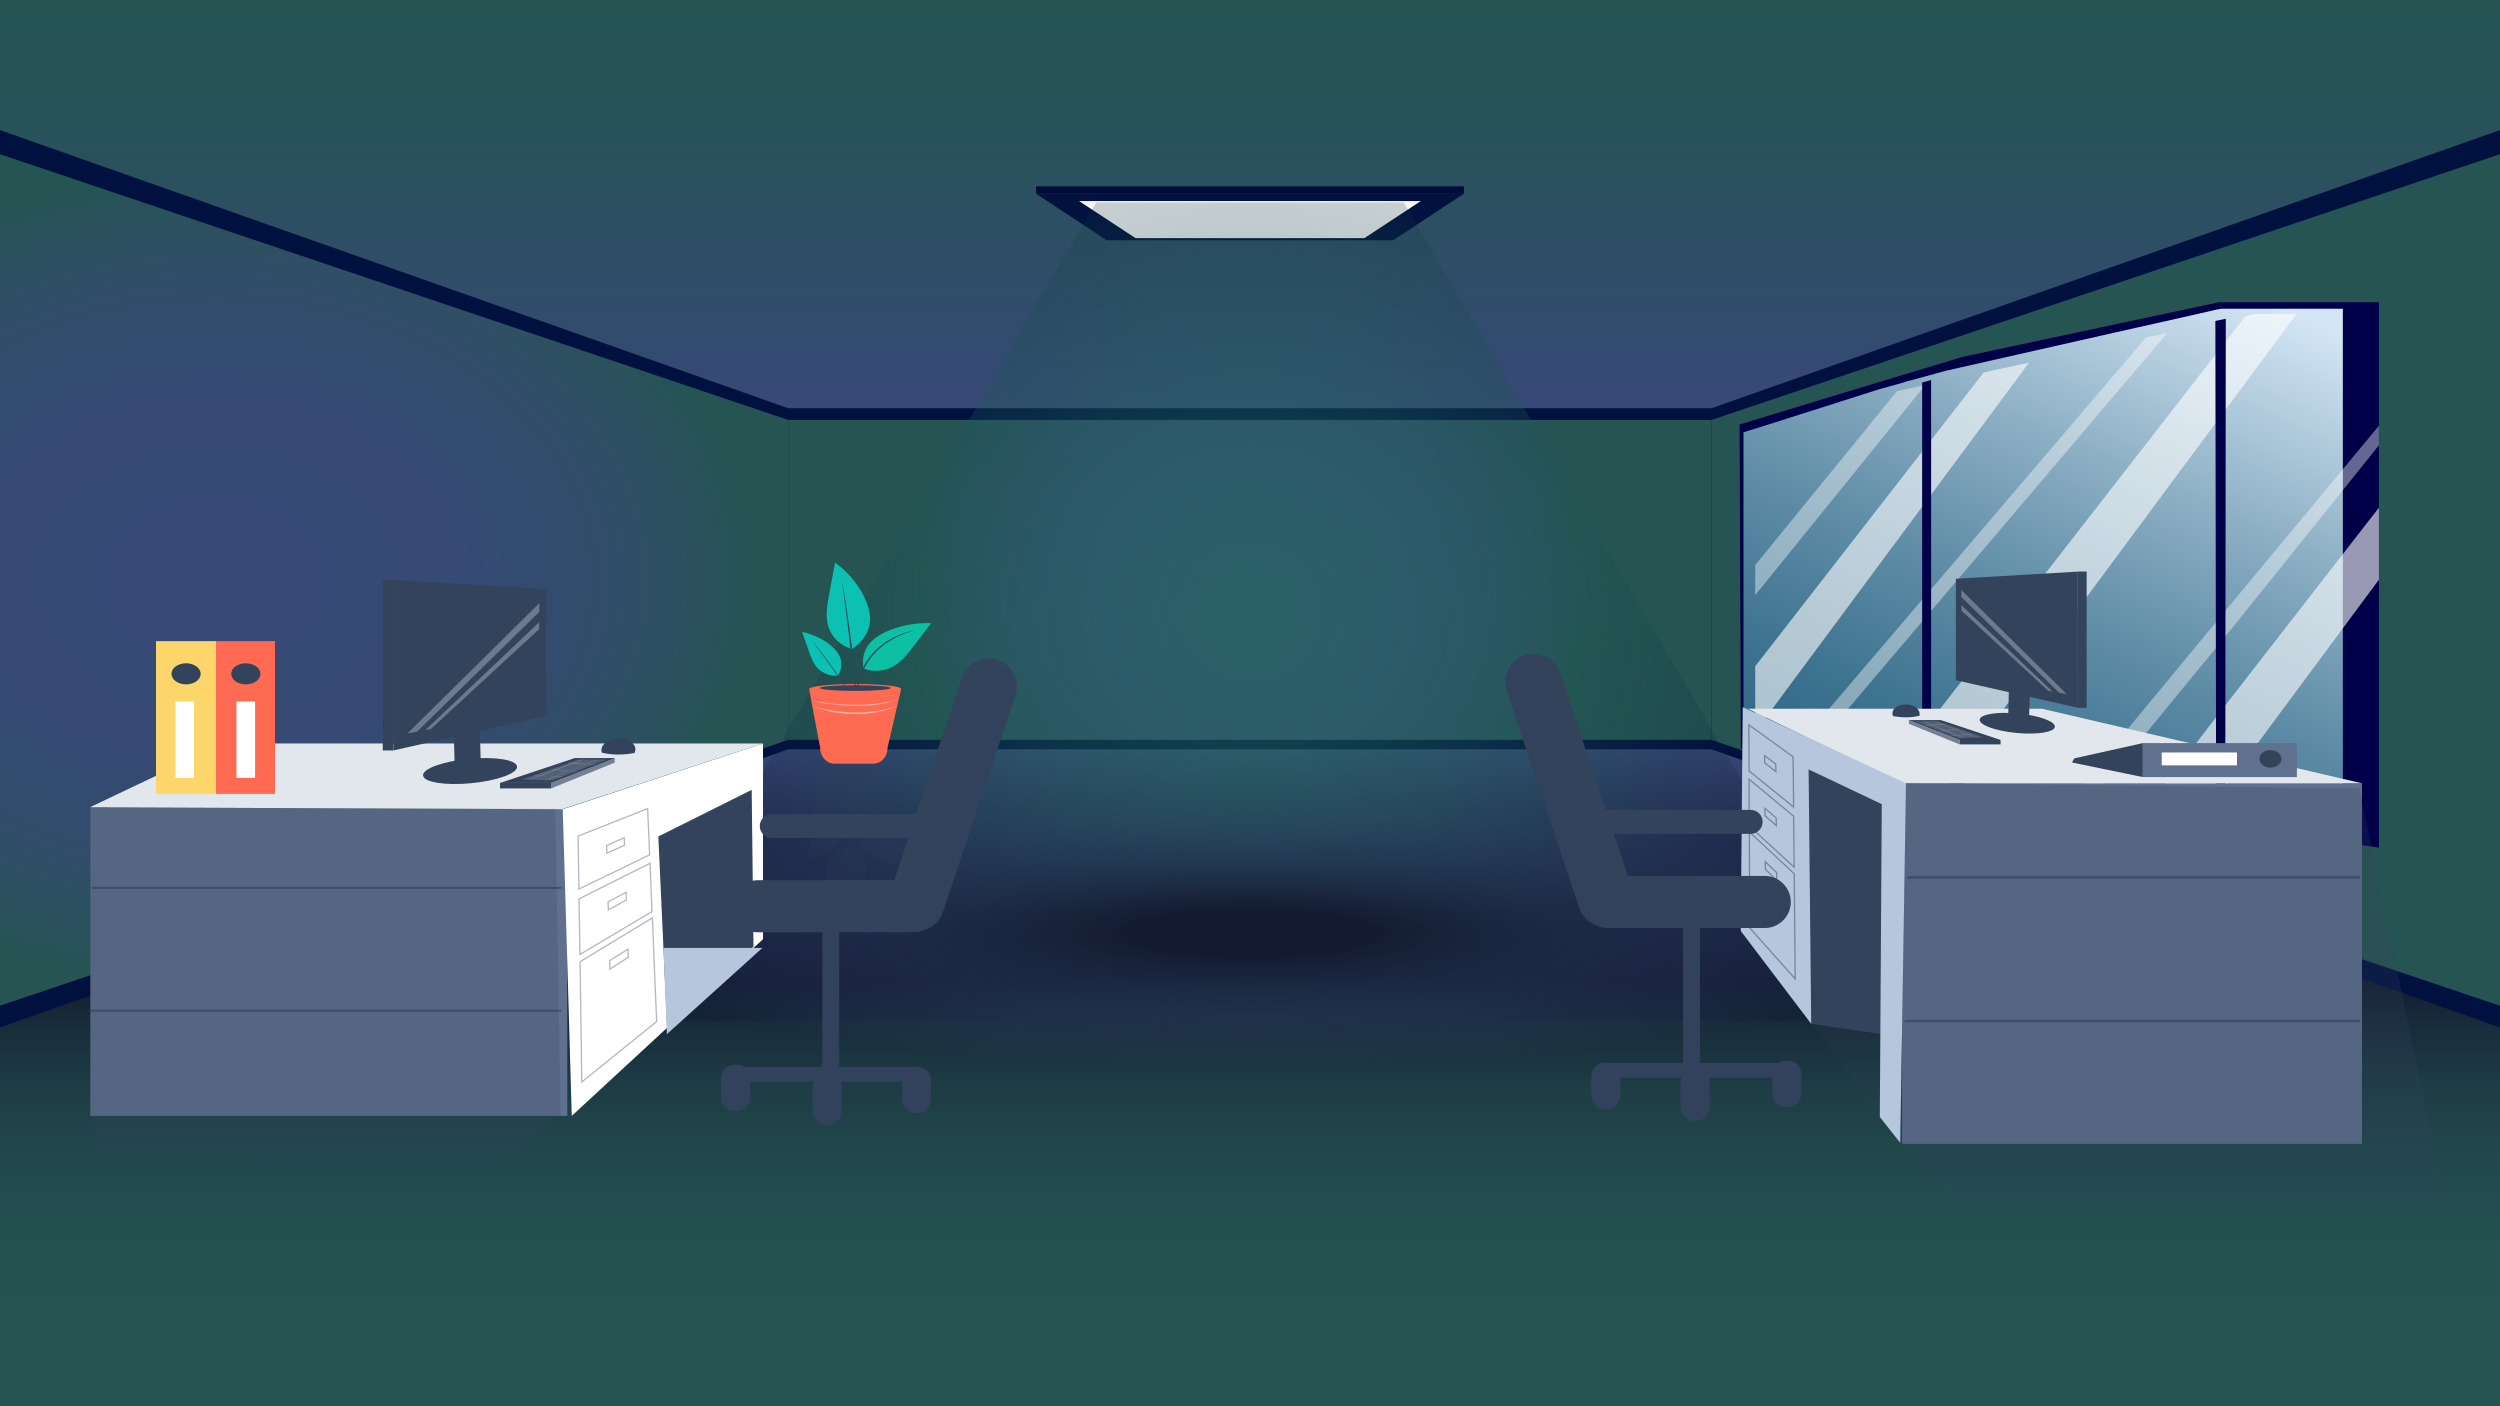 <?xml version="1.0" encoding="utf-8"?>
<!-- Generator: Adobe Illustrator 24.3.0, SVG Export Plug-In . SVG Version: 6.00 Build 0)  -->
<svg version="1.1" xmlns="http://www.w3.org/2000/svg" xmlns:xlink="http://www.w3.org/1999/xlink" x="0px" y="0px"
	 viewBox="0 0 1920 1080" style="enable-background:new 0 0 1920 1080;" xml:space="preserve">
<style type="text/css">
	.st0{clip-path:url(#SVGID_2_);}
	.st1{fill:#00113F;}
	.st2{fill:url(#SVGID_3_);}
	.st3{fill:url(#SVGID_4_);}
	.st4{fill:url(#SVGID_5_);}
	.st5{fill:url(#SVGID_6_);}
	.st6{fill:url(#SVGID_7_);}
	.st7{fill:#01123F;}
	.st8{fill:#F6F6F7;}
	.st9{fill:#010B38;}
	.st10{opacity:0.6;fill:url(#SVGID_8_);}
	.st11{fill:url(#SVGID_9_);}
	.st12{fill:#000049;}
	.st13{fill:url(#SVGID_10_);}
	.st14{opacity:0.6;}
	.st15{fill:#FFFFFF;}
	.st16{opacity:0.4;}
	.st17{fill:#60718F;}
	.st18{fill:#E2E7ED;}
	.st19{fill:#33435C;}
	.st20{fill:#B6C6DD;}
	.st21{opacity:0.38;}
	.st22{fill:none;stroke:#33435C;stroke-miterlimit:10;}
	.st23{fill:#FE6B52;}
	.st24{fill:#FCD66A;}
	.st25{opacity:0.69;}
	.st26{opacity:0.23;fill:#33435C;}
	.st27{opacity:0.3;fill:#33435C;}
	.st28{opacity:0.29;fill:#FFFFFF;}
	.st29{opacity:0.62;fill:#33435C;}
	.st30{opacity:0.16;fill:#FFFFFF;}
	.st31{opacity:0.25;fill:#FFFFFF;}
	.st32{opacity:0.25;fill:#33435C;}
	.st33{opacity:0.15;fill:#33435C;}
	.st34{opacity:0.49;}
	.st35{opacity:0.47;fill:#FE6B52;}
	.st36{fill:#0CC1B1;}
	.st37{fill:#0CC1A3;}
	.st38{opacity:0.5;fill:#FFFFFF;}
</style>
<g id="Layer_1">
</g>
<g id="Layer_2">
	<g>
		<defs>
			<rect id="SVGID_1_" x="-0.1" y="-0.2" width="1920.1" height="1080.2"/>
		</defs>
		<clipPath id="SVGID_2_">
			<use xlink:href="#SVGID_1_"  style="overflow:visible;"/>
		</clipPath>
		<g class="st0">
			<rect x="-0.1" y="-0.2" class="st1" width="1920.1" height="1080.2"/>
			<radialGradient id="SVGID_3_" cx="959.937" cy="445.395" r="265.368" gradientUnits="userSpaceOnUse">
				<stop  offset="8.204796e-07" style="stop-color:#374977"/>
				<stop  offset="0.426" style="stop-color:#364A75"/>
				<stop  offset="0.671" style="stop-color:#324C6C"/>
				<stop  offset="0.87" style="stop-color:#2B515E"/>
				<stop  offset="0.979" style="stop-color:#255453"/>
			</radialGradient>
			<rect x="605.3" y="322.5" class="st2" width="709.2" height="245.7"/>
			<linearGradient id="SVGID_4_" gradientUnits="userSpaceOnUse" x1="959.937" y1="309.809" x2="959.937" y2="1.99">
				<stop  offset="1.278670e-07" style="stop-color:#374977"/>
				<stop  offset="0.218" style="stop-color:#314C6C"/>
				<stop  offset="0.674" style="stop-color:#28525A"/>
				<stop  offset="1" style="stop-color:#255453"/>
			</linearGradient>
			<polygon class="st3" points="1314.5,313.5 605.3,313.5 -0.1,99.9 -0.1,-0.2 1920,-0.2 1920,99.9 			"/>
			<linearGradient id="SVGID_5_" gradientUnits="userSpaceOnUse" x1="959.937" y1="570.832" x2="959.937" y2="1092.899">
				<stop  offset="0" style="stop-color:#374977"/>
				<stop  offset="2.008368e-02" style="stop-color:#344571"/>
				<stop  offset="0.16" style="stop-color:#222E4E"/>
				<stop  offset="0.274" style="stop-color:#172038"/>
				<stop  offset="0.348" style="stop-color:#131B30"/>
				<stop  offset="0.397" style="stop-color:#172838"/>
				<stop  offset="0.497" style="stop-color:#1D3B44"/>
				<stop  offset="0.612" style="stop-color:#22494C"/>
				<stop  offset="0.754" style="stop-color:#245251"/>
				<stop  offset="1" style="stop-color:#255453"/>
			</linearGradient>
			<polygon class="st4" points="1314.5,575.5 605.3,575.5 -0.1,789.1 -0.1,1080 1920,1080 1920,789.1 			"/>
			
				<radialGradient id="SVGID_6_" cx="68.827" cy="247.315" r="176.438" gradientTransform="matrix(2.4 0 0 1.8 0.175 0.15)" gradientUnits="userSpaceOnUse">
				<stop  offset="8.204796e-07" style="stop-color:#374977"/>
				<stop  offset="0.426" style="stop-color:#364A75"/>
				<stop  offset="0.671" style="stop-color:#324C6C"/>
				<stop  offset="0.87" style="stop-color:#2B515E"/>
				<stop  offset="0.979" style="stop-color:#255453"/>
			</radialGradient>
			<polygon class="st5" points="605.3,568.3 -103.9,807.4 -103.9,83.4 605.3,322.5 			"/>
			
				<radialGradient id="SVGID_7_" cx="1669.147" cy="445.395" r="358.325" fx="1685.147" fy="803.363" gradientUnits="userSpaceOnUse">
				<stop  offset="0" style="stop-color:#374977"/>
				<stop  offset="6.314982e-02" style="stop-color:#374B77"/>
				<stop  offset="9.946849e-02" style="stop-color:#375477"/>
				<stop  offset="0.129" style="stop-color:#376277"/>
				<stop  offset="0.131" style="stop-color:#376377"/>
				<stop  offset="0.411" style="stop-color:#356174"/>
				<stop  offset="0.637" style="stop-color:#305B6A"/>
				<stop  offset="0.843" style="stop-color:#285259"/>
				<stop  offset="0.908" style="stop-color:#255453"/>
			</radialGradient>
			<polygon class="st6" points="1314.5,568.3 2023.8,807.4 2023.8,83.4 1314.5,322.5 			"/>
			<g>
				<polygon class="st7" points="1070,184.5 849.9,184.5 795.7,148.8 1124.2,148.8 				"/>
				<polygon class="st8" points="1047.8,182.9 872.1,182.9 828.7,154.4 1091.2,154.4 				"/>
				<rect x="795.7" y="143.1" class="st9" width="328.6" height="5.7"/>
			</g>
			<g>
				
					<radialGradient id="SVGID_8_" cx="959.938" cy="482.595" r="413.991" gradientTransform="matrix(1 0 0 0.961 0 6.099)" gradientUnits="userSpaceOnUse">
					<stop  offset="0" style="stop-color:#21725D"/>
					<stop  offset="0.304" style="stop-color:#20705C;stop-opacity:0.756"/>
					<stop  offset="0.48" style="stop-color:#1E6758;stop-opacity:0.616"/>
					<stop  offset="0.623" style="stop-color:#1B5952;stop-opacity:0.502"/>
					<stop  offset="0.748" style="stop-color:#164549;stop-opacity:0.402"/>
					<stop  offset="0.861" style="stop-color:#0F2C3E;stop-opacity:0.311"/>
					<stop  offset="0.965" style="stop-color:#070D30;stop-opacity:0.228"/>
					<stop  offset="1" style="stop-color:#04002A;stop-opacity:0.2"/>
				</radialGradient>
				<polygon class="st10" points="474.3,784 841.9,155.5 1078.1,155.5 1445.5,784 				"/>
			</g>
			
				<radialGradient id="SVGID_9_" cx="521.939" cy="397.995" r="173.92" gradientTransform="matrix(3.067 0 0 0.593 -640.807 480.667)" gradientUnits="userSpaceOnUse">
				<stop  offset="0.174" style="stop-color:#131B30"/>
				<stop  offset="0.633" style="stop-color:#28365A;stop-opacity:0.441"/>
				<stop  offset="0.995" style="stop-color:#374977;stop-opacity:0"/>
			</radialGradient>
			<path class="st11" d="M1511,716.7c0,67.9-246.7,122.9-551,122.9c-304.3,0-551-55-551-122.9c0-67.9,246.7-122.9,551-122.9
				C1264.3,593.8,1511,648.8,1511,716.7z"/>
		</g>
	</g>
	<g>
		<polygon class="st12" points="1827,232.1 1827,651 1815.5,649.3 1729.8,636.5 1724.8,635.8 1642.4,623.6 1562.6,611.7 
			1561.4,611.5 1507.2,603.4 1412.2,589.3 1402.8,587.9 1337,575 1336,326 1428,298 1428,298 1507.2,274.1 1704.1,232.1 		"/>
		<linearGradient id="SVGID_10_" gradientUnits="userSpaceOnUse" x1="1696.372" y1="212.475" x2="1468.492" y2="707.723">
			<stop  offset="0" style="stop-color:#D3E5F4"/>
			<stop  offset="4.821503e-02" style="stop-color:#C7DCEC"/>
			<stop  offset="0.293" style="stop-color:#8EB0C5"/>
			<stop  offset="0.519" style="stop-color:#608DA7"/>
			<stop  offset="0.719" style="stop-color:#407591"/>
			<stop  offset="0.886" style="stop-color:#2C6584"/>
			<stop  offset="1" style="stop-color:#25607F"/>
		</linearGradient>
		<path class="st13" d="M1799.3,237.1v409L1684,628.5l-7.6-1.2l-10.7-1.6l-42.7-6.5l-39.9-6.1l-14.6-2.2l-74.7-11.3l-13.2-2
			L1468,594l-7-1l-23-4l-63-10l0,0l-14-2l-22-4v-32l0-33.3V430l0-79c0,0,0-19.2,0-19s104-33,104-33l0,0l18-5l3-1l4-1l25.8-7.1
			l12.7-2.9l33.2-7.5l85.8-19.4h0l15.6-3.5l35.2-7.9l7.6-1.7l14.4-3.3l5.7-1.3l2.6-0.3H1799.3z"/>
		<g class="st14">
			<polygon class="st15" points="1558.3,278.5 1348,562.1 1348,511.7 1523.5,286 			"/>
			<polygon class="st15" points="1763.7,241.1 1709.4,314.4 1701.4,325.2 1510.2,583.1 1496.4,601.7 1483.1,599.7 1476.2,598.7 
				1450.6,595 1476.2,562.2 1483.1,553.3 1510.2,518.4 1701.4,272.5 1709.4,262.2 1724.5,242.7 1730.4,241.4 1733.1,241.1 			"/>
			<polygon class="st15" points="1827,389.9 1827,445.2 1706.4,607.9 1698.4,618.7 1689,630 1646,624 1698.4,555.4 1706.4,545.1 			
				"/>
		</g>
		<g class="st16">
			<polygon class="st15" points="1664.5,255.7 1389,580 1389,580 1376,578 1648.1,259.2 1648.1,259.2 			"/>
			<polygon class="st15" points="1478.6,295.7 1348,457.1 1348,434 1456.9,300.4 1456.9,300.4 			"/>
			<polygon class="st15" points="1827,327 1827,342 1709.4,488.4 1701.4,498.2 1603.7,617.2 1588.4,615 1701.4,478.4 1709.4,468.7 
							"/>
		</g>
		<polygon class="st12" points="1476.2,293.8 1476.2,600.8 1483.1,600.8 1483.1,291.8 		"/>
		<polygon class="st12" points="1701.4,246.5 1702,632 1709,633 1709.4,244.8 		"/>
	</g>
	<g>
		<rect x="69.4" y="620.2" class="st17" width="366.3" height="236.8"/>
		<path class="st15" d="M586,571l-153.8,50.5c0,0,6.9,231.5,6.9,235.5L586,721.3V571z"/>
		<polygon class="st18" points="586,571 172,571 69,620 431.4,621.5 		"/>
		<polygon class="st19" points="578.7,727 512.2,786.6 505.6,642.4 577.3,606.6 		"/>
		<polygon class="st20" points="585.5,728 509.5,728 512.2,794.2 		"/>
		<g class="st21">
			<polygon class="st22" points="498.9,656.5 444.6,682.8 444,642.1 497.4,621 			"/>
			<polygon class="st22" points="500.7,700.1 445.4,733 444.7,690.3 499.2,663 			"/>
			<polygon class="st22" points="504.3,784.5 446.8,831 445.5,738.6 501,704.9 			"/>
			<polygon class="st22" points="479.6,649.2 466.1,655.2 465.9,649.3 479.4,643.4 			"/>
			<polygon class="st22" points="481,691.2 467.2,698.8 467,692.6 480.8,685.3 			"/>
			<polygon class="st22" points="482.5,735.2 468.4,744.3 468.2,737.8 482.3,728.9 			"/>
		</g>
		<g>
			<rect x="165.1" y="492.4" class="st23" width="46.1" height="117.3"/>
			<rect x="119.8" y="492.4" class="st24" width="46.1" height="117.3"/>
			<path class="st19" d="M154.1,517.5c0,4.5-5,8.1-11.2,8.1c-6.2,0-11.2-3.6-11.2-8.1s5-8.1,11.2-8.1
				C149,509.4,154.1,513,154.1,517.5z"/>
			<path class="st19" d="M200,517.5c0,4.5-5,8.1-11.2,8.1c-6.2,0-11.2-3.6-11.2-8.1s5-8.1,11.2-8.1C195,509.4,200,513,200,517.5z"/>
			<rect x="134.7" y="538.7" class="st15" width="14.3" height="58.7"/>
			<rect x="181.6" y="538.7" class="st15" width="14.3" height="58.7"/>
		</g>
		<g class="st25">
			<rect x="70.5" y="681.1" class="st19" width="360.6" height="1.6"/>
		</g>
		<g class="st25">
			<rect x="68.4" y="775.4" class="st19" width="362.7" height="1.6"/>
		</g>
		<polygon class="st26" points="426.5,621.3 430.6,855.9 383.6,895 69.4,893.4 69,620 		"/>
	</g>
	<g>
		<g>
			<path class="st19" d="M397.1,588.7c0.5,5.2-15.3,10.9-35.2,12.8c-19.9,1.9-36.5-0.7-37-5.9c-0.5-5.2,15.3-10.9,35.2-12.8
				C380,580.9,396.6,583.5,397.1,588.7z"/>
			<path class="st19" d="M348.1,546.2l1.2,46.2l20-2.5l-1.2-47.5C368.1,542.4,348.1,533.7,348.1,546.2z"/>
			<path class="st27" d="M368.8,568l-0.7-25.6c0,0-20-8.7-20,3.7l0.7,27.1C355.5,571.6,362.1,569.8,368.8,568z"/>
			<g>
				<g>
					<rect x="294" y="445.5" class="st19" width="8.2" height="130.8"/>
					<rect x="294" y="445.5" class="st27" width="8.2" height="130.8"/>
				</g>
				<polygon class="st19" points="419.5,452.4 302.3,445.5 302.3,576.3 419.5,549.8 				"/>
				<polygon class="st19" points="414.2,463.2 310.5,463.2 311.7,563.3 414.2,542.1 				"/>
			</g>
			<polygon class="st28" points="312.9,563.3 414.2,463.2 414.2,469.9 320.4,561.8 			"/>
			<polygon class="st28" points="326.7,560.7 414.1,477.8 414.1,483.1 330.9,559.9 			"/>
		</g>
		<g>
			<rect x="384" y="601.3" class="st19" width="39.3" height="4.2"/>
			<path class="st19" d="M441.4,582.2C441.4,582.2,441.4,582.2,441.4,582.2L384,601.3h39.3l49.2-19.1H441.4z"/>
			<polygon class="st29" points="472.1,582.3 423.3,601.3 423.3,605.5 472.1,585.7 			"/>
			<polygon class="st30" points="444.6,583.3 400.6,598.6 424.1,599.3 465.8,583.3 			"/>
			<path class="st31" d="M458.1,583.7l-0.1-0.3l-8.1,3.3l-9.1-0.7l6.9-2.7l-0.1-0.3l-7.6,2.9l-3.5-0.3l0,0.3l2.8,0.2l-12.1,4.7
				l-2.6-0.3l0,0.3l1.9,0.2l-11.3,4.4l-4.1-0.3l0,0.3l3.4,0.2l-8.4,3.3l0.1,0.3l9.1-3.5l10.1,0.7l-7,2.9l0.1,0.3l7.7-3.1l6.1,0.4
				l0-0.3l-5.4-0.4l10.2-4.2l6.4,0.7l0-0.3l-5.8-0.6l12.3-5l7,0.5l0-0.3l-6.3-0.5L458.1,583.7z M426,596.4l-10.1-0.7l11.2-4.4
				l9.1,0.9L426,596.4z M436.9,592l-9.1-0.9l12.2-4.7l9.1,0.7L436.9,592z"/>
		</g>
		<path class="st19" d="M487.3,578.3c0.5-1,0.7-2,0.7-3c-0.2-4.8-6.2-8.5-13.4-8.2c-7.2,0.3-12.9,4.4-12.7,9.3
			c0,0.5,0.1,1.1,0.3,1.6C470,580,478.8,579.9,487.3,578.3z"/>
	</g>
	<g>
		<path class="st19" d="M766.2,506.7c-11.3-3.8-23.6,2.4-27.4,13.6l-35.1,104.9H592.7c-5.1,0-9.2,4.2-9.2,9.2c0,5.1,4.2,9.2,9.2,9.2
			h104.9L686.8,676H581.9c-11,0-20,9-20,20v0c0,11,9,20,20,20h49.7v103.6h-60c-1.7-1.2-3.7-1.9-5.9-1.9h-1.5
			c-5.7,0-10.4,4.7-10.4,10.4v14.7c0,5.7,4.7,10.4,10.4,10.4h1.5c5.7,0,10.4-4.7,10.4-10.4v-12.1h48.8c-0.4,1.2-0.7,2.4-0.7,3.7
			v18.5c0,6.1,5,11.1,11.1,11.1c6.1,0,11.1-5,11.1-11.1v-18.5c0-1.3-0.3-2.5-0.7-3.7h47v13.7c0,5.7,4.7,10.4,10.4,10.4h1.5
			c5.7,0,10.4-4.7,10.4-10.4v-14.7c0-5.7-4.7-10.4-10.4-10.4H703c-0.7,0-1.5,0.1-2.2,0.2h-56.3V715.9h57.8c2.9,0,5.6-0.6,8.1-1.8
			c6.3-2.1,11.5-6.9,13.7-13.6l55.7-166.5C783.6,522.8,777.5,510.5,766.2,506.7z"/>
		<path class="st32" d="M564.2,817.7h1.5c2.2,0,4.2,0.7,5.9,1.9h60V715.9h-49.7c-11,0-20-9-20-20l0,0c0-1.8,0.3-3.6,0.7-5.2
			c9.9,0.1,19.8,0,29.7-0.2c25.9-0.6,55.2-1.3,77.6,3.1c18.5,3.6,36.8-5.2,42.3-24c7.5-25.7,18.4-50.2,25.9-75.9
			c0.4-1.4,0.7-2.8,0.9-4.1c10.7-26.8,21.3-53.7,31.7-80.6c8.2,5.2,12.2,15.5,9,25.1l-55.7,166.5c-2.2,6.7-7.5,11.6-13.7,13.6
			c-2.5,1.1-5.2,1.8-8.1,1.8h-57.8v103.6h56.3c0.7-0.2,1.4-0.2,2.2-0.2h1.5c5.7,0,10.4,4.7,10.4,10.4v14.7c0,5.7-4.7,10.4-10.4,10.4
			H703c-5.7,0-10.4-4.7-10.4-10.4v-13.7h-47c0.4,1.2,0.7,2.4,0.7,3.7v18.5c0,6.1-5,11.1-11.1,11.1c-6.1,0-11.1-5-11.1-11.1v-18.5
			c0-1.3,0.3-2.5,0.7-3.7H576v12.1c0,5.7-4.7,10.4-10.4,10.4h-1.5c-5.7,0-10.4-4.7-10.4-10.4v-14.7
			C553.8,822.4,558.5,817.7,564.2,817.7z"/>
	</g>
	<g>
		<rect x="1460.8" y="601.6" class="st17" width="353.2" height="276.9"/>
		<polygon class="st18" points="1342.4,544.3 1460.8,601.6 1814.1,601.6 1568.2,544.3 		"/>
		<polygon class="st19" points="1455,795.7 1460.8,601.6 1383.2,581.5 1391,786.3 		"/>
		<polygon class="st33" points="1338.1,715 1460.8,878.5 1460.8,715 		"/>
		<polygon class="st20" points="1336.9,715 1338.4,543.1 1463.8,601.6 1459.4,877.7 1443.7,857.9 1445.2,617.6 1389,590.9 
			1391,786.3 		"/>
		<g class="st25">
			<rect x="1464.8" y="672.9" class="st19" width="347.7" height="1.9"/>
		</g>
		<g class="st25">
			<rect x="1462.8" y="783.2" class="st19" width="349.7" height="1.9"/>
		</g>
		<g class="st34">
			<polygon class="st22" points="1377.5,619.8 1343.3,592.1 1343.1,556.7 1377.1,581.2 			"/>
			<polygon class="st22" points="1377.9,666 1343.4,634.3 1343.3,598.5 1377.5,626.8 			"/>
			<polygon class="st22" points="1378.7,751.8 1343.8,712.6 1343.5,638.9 1378,671.1 			"/>
			<polygon class="st22" points="1363.9,592.6 1355.3,585.9 1355.2,580.3 1363.8,586.8 			"/>
			<polygon class="st22" points="1364.2,634 1355.5,626.5 1355.5,620.8 1364.1,628.2 			"/>
			<polygon class="st22" points="1364.5,676.1 1355.8,667.6 1355.7,661.8 1364.5,670.2 			"/>
		</g>
		<polygon class="st26" points="1463.8,601.2 1459.4,877.2 1503.5,923 1878,923 1812,605.5 		"/>
	</g>
	<g>
		<rect x="1645.7" y="570.7" class="st17" width="118.3" height="26.1"/>
		<path class="st19" d="M1752.2,582.8c0,3.7-3.8,6.7-8.5,6.7c-4.7,0-8.5-3-8.5-6.7c0-3.7,3.8-6.7,8.5-6.7
			C1748.3,576.1,1752.2,579.1,1752.2,582.8z"/>
		<rect x="1660.2" y="577.9" class="st15" width="57.8" height="9.9"/>
		<polygon class="st19" points="1593.1,582.4 1591.3,585.6 1645.7,596.8 1645.7,570.7 		"/>
	</g>
	<g>
		<g>
			
				<rect x="1505" y="568.3" transform="matrix(-1 -1.224647e-16 1.224647e-16 -1 3041.431 1140.001)" class="st19" width="31.4" height="3.4"/>
			<path class="st19" d="M1490.5,553C1490.6,553,1490.6,553,1490.5,553l45.9,15.3H1505l-39.3-15.3H1490.5z"/>
			<polygon class="st29" points="1466,553.2 1505,568.3 1505,571.7 1466,555.9 			"/>
			<polygon class="st30" points="1488,554 1523.2,566.2 1504.4,566.8 1471,554 			"/>
			<path class="st31" d="M1483.2,556.7l-5,0.4l0,0.3l5.6-0.4l9.8,4l-4.6,0.5l0,0.3l5.1-0.5l8.2,3.3l-4.4,0.3l0,0.3l4.9-0.4l6.1,2.5
				l0.1-0.2l-5.6-2.3l8.1-0.6l7.3,2.8l0.1-0.2l-6.7-2.6l2.7-0.2l0-0.3l-3.3,0.2l-9-3.5l1.5-0.2l0-0.3l-2.1,0.2l-9.7-3.8l2.2-0.2
				l0-0.3l-2.8,0.2l-6.1-2.4l-0.1,0.2l5.5,2.2l-7.3,0.5l-6.5-2.6l-0.1,0.2L1483.2,556.7z M1494.7,561.1l7.3-0.7l9,3.5l-8.1,0.6
				L1494.7,561.1z M1484.4,556.9l7.3-0.6l9.7,3.8l-7.3,0.7L1484.4,556.9z"/>
		</g>
		<path class="st19" d="M1453.9,550c-0.4-0.8-0.6-1.6-0.5-2.4c0.2-3.9,5-6.8,10.7-6.6c5.8,0.2,10.3,3.5,10.2,7.4
			c0,0.4-0.1,0.9-0.2,1.3C1467.7,551.3,1460.7,551.2,1453.9,550z"/>
		<g>
			
				<ellipse transform="matrix(9.525933e-02 -0.996 0.996 9.525933e-02 847.634 2045.14)" class="st19" cx="1548.9" cy="556.3" rx="7.5" ry="29"/>
			<path class="st19" d="M1559.2,519.5l-1,37l-16-2l1-38C1543.2,516.5,1559.2,509.5,1559.2,519.5z"/>
			<path class="st27" d="M1542.7,536.9l0.5-20.5c0,0,16-7,16,3l-0.6,21.6C1553.3,539.8,1548,538.4,1542.7,536.9z"/>
			<g>
				<g>
					
						<rect x="1595.8" y="439" transform="matrix(-1 -1.224647e-16 1.224647e-16 -1 3198.271 982.581)" class="st19" width="6.6" height="104.6"/>
					
						<rect x="1595.8" y="439" transform="matrix(-1 -1.224647e-16 1.224647e-16 -1 3198.271 982.581)" class="st27" width="6.6" height="104.6"/>
				</g>
				<polygon class="st19" points="1502.1,444.5 1595.8,439 1595.8,543.6 1502.1,522.4 				"/>
				<polygon class="st19" points="1506.3,453.1 1589.2,453.1 1588.3,533.2 1506.3,516.3 				"/>
			</g>
			<polygon class="st28" points="1587.4,533.2 1506.3,453.1 1506.3,458.5 1581.4,532 			"/>
			<polygon class="st28" points="1576.3,531.1 1506.4,464.8 1506.4,469 1573,530.5 			"/>
		</g>
	</g>
	<g>
		<g>
			<path class="st23" d="M621.4,529.1l8.6,45.3c0,6.6,4.8,12,10.7,12h30.2c5.9,0,10.7-5.4,10.7-12l10.5-45.3H621.4z"/>
			<path class="st35" d="M680.3,575.5c-12.3,6.3-28.6,0.5-38.2-7.2c-11-8.8-14.3-20.9-19.5-32.4l7.3,38.5c0,6.6,4.8,12,10.7,12h30.2
				c5.8,0,10.5-5.2,10.7-11.7C681.2,575,680.8,575.3,680.3,575.5z"/>
			<path class="st23" d="M692.1,529.2c0,2.1-15.8,3.9-35.3,3.9s-35.3-1.7-35.3-3.9c0-2.1,15.8-3.9,35.3-3.9S692.1,527,692.1,529.2z"
				/>
			<ellipse class="st19" cx="656.8" cy="528.4" rx="27.3" ry="2.2"/>
			<g>
				<g>
					<g>
						<path class="st36" d="M655.2,498.6c-10-2.3-16.8-9.9-19.1-17.6c-2.3-7.7-0.9-15.7,0.5-23.5c1.6-8.5,3.1-17,4.7-25.5
							c11.3,8.4,19.8,19.1,24.2,30.6c1.8,4.6,2.9,9.3,2.7,14.1c-0.5,8.2-5.5,16.2-13.5,21.5"/>
					</g>
					<path class="st19" d="M652.7,494.1c1.1,8.1,2,16.3,2.9,24.5c0.4,3.9,0.8,7.9,1.2,11.8c0.2,0,0.4,0,0.6,0
						c-0.2-4-0.5-7.9-0.9-11.9c-0.7-8.2-1.6-16.3-2.6-24.5c-1.1-8.2-2.1-16.3-3.4-24.4c-1.2-8.1-2.5-16.3-4-24.4l3.2,24.4
						C650.7,477.8,651.8,485.9,652.7,494.1z"/>
				</g>
				<g>
					<g>
						<path class="st36" d="M644.3,518.7c-6.2,1.1-12.3-1.5-16-5.2c-3.7-3.7-5.4-8.5-7-13.1c-1.8-5-3.6-10.1-5.3-15.1
							c8.9,2,16.8,5.8,22.8,11.1c2.4,2.1,4.5,4.4,5.8,7.1c2.3,4.6,2,10.2-0.8,15.1"/>
					</g>
					<path class="st19" d="M651.3,530.4c0.2,0,0.4,0,0.6,0c-0.2-0.4-0.5-0.7-0.7-1.1c-2.9-4.3-6-8.6-9-12.9
						c-3.1-4.2-6.2-8.5-9.4-12.7c-3.2-4.2-6.4-8.4-9.8-12.5l9.3,12.7c3.1,4.2,6.2,8.5,9.3,12.7c3.1,4.2,6.1,8.5,9.1,12.8
						C650.9,529.9,651.1,530.1,651.3,530.4z"/>
				</g>
				<g>
					<g>
						<path class="st37" d="M662.6,513.1c7.8,3.6,17,2.3,23.5-1.4c6.5-3.7,10.9-9.4,15.1-14.9c4.6-6.1,9.3-12.2,13.9-18.2
							c-12.6-0.4-24.9,2-35.3,6.9c-4.1,2-8,4.4-10.9,7.4c-5.1,5.4-7.2,12.8-5.7,20.2"/>
					</g>
					<path class="st19" d="M683.2,491.3c-6.1,3.5-11.4,8.1-15.4,13.4c-2,2.7-3.8,5.5-5.1,8.4c-1.4,2.9-2.5,6-3.3,9.1
						c-0.2,0.8-0.4,1.6-0.6,2.3l-0.4,2.4c-0.2,1.2-0.3,2.3-0.4,3.5c0.2,0,0.4,0,0.6,0c0.4-2.7,0.9-5.4,1.7-8
						c1.7-6.1,4.5-12,8.5-17.1c3.9-5.3,9.1-9.7,14.9-13.3c2.9-1.8,6-3.4,9.3-4.7c3.2-1.4,6.6-2.5,10.1-3.3
						C696,485.1,689.3,487.8,683.2,491.3z"/>
				</g>
			</g>
			<path class="st38" d="M622.9,538c2.8,0.5,5.6,1,8.4,1.4c2.8,0.4,5.6,0.8,8.4,1c5.6,0.6,11.3,0.9,17,0.9c5.7,0.1,11.3-0.3,17-0.9
				l4.2-0.6c1.4-0.2,2.8-0.5,4.2-0.8c2.8-0.4,5.5-1.3,8.2-1.9c-5.3,1.8-10.8,3.2-16.5,4c-1.4,0.3-2.8,0.3-4.3,0.5
				c-1.4,0.1-2.8,0.3-4.3,0.3c-1.4,0.1-2.9,0.2-4.3,0.2l-4.3,0c-5.7-0.1-11.4-0.5-17.1-1.2C633.9,540.5,628.3,539.5,622.9,538z"/>
			<path class="st38" d="M623.7,542.3c2.7,0.8,5.4,1.5,8.1,2c1.4,0.3,2.7,0.5,4.1,0.8c1.4,0.2,2.8,0.4,4.1,0.7
				c5.5,0.8,11.1,1.3,16.7,1.3c1.4,0,2.8,0,4.2,0l4.2-0.2c1.4-0.1,2.8-0.3,4.2-0.4l2.1-0.2c0.7-0.1,1.4-0.2,2.1-0.3l4.1-0.7l4-1
				c0.7-0.2,1.4-0.3,2-0.5l2-0.7l3.9-1.3l-3.8,1.6l-1.9,0.8c-0.7,0.2-1.3,0.4-2,0.6l-4,1.2l-4.1,0.9c-5.5,1.1-11.2,1.6-16.9,1.5
				c-5.7-0.1-11.3-0.5-16.9-1.5C634.3,545.6,628.9,544.3,623.7,542.3z"/>
		</g>
		<path class="st33" d="M661.2,640c7-2.2,15.1-1.2,20.9,1.3c6.1,2.7,10.1,6.8,14.1,10.8c4.3,4.4,8.6,8.8,12.9,13.2
			c-11.7,0.3-23.1-1.4-32.7-5c-3.8-1.4-7.4-3.1-10.1-5.4c-4.6-3.7-6.6-8.9-5.5-14.1c-0.1-0.2-0.3-0.4-0.4-0.6l-0.1,0
			c0,0,0.1,0,0.1,0c0,0,0,0,0,0c-1.3-2.1-2.4-4.3-3-6.6c-0.2-0.6-0.4-1.1-0.5-1.7l-0.1-0.5c-0.5,0-1.1,0-1.6,0
			c-0.2,1.6-0.3,3.3-0.5,4.9c-0.5,4.8-1.2,9.7-1.9,14.5c0.3-0.1,0.5-0.1,0.7-0.2l-0.5,0.3c7.5,3.9,12.1,9.6,12.6,15.6
			c0.3,3.4-0.8,6.9-2.5,10.2c-4.1,8.3-12,16-22.5,22.1c-1.4-6.1-2.9-12.3-4.3-18.4c-1.3-5.6-2.6-11.4-0.5-17
			c2-5.2,7.6-10.3,15.9-12.4c0.8-4.9,1.5-9.9,2.2-14.8c0.2-1.6,0.4-3.3,0.6-4.9c-2.5,0-4.9,0-7.3-0.1c-1.4,1.6-2.9,3.2-4.3,4.8
			c0.2,0,0.3,0,0.5,0.1l-0.4,0.1c2.6,3.5,2.9,7.5,0.7,10.9c-1.2,1.9-3.2,3.6-5.4,5.1c-5.6,3.8-13,6.6-21.2,8c1.6-3.7,3.3-7.3,4.9-11
			c1.5-3.3,3.1-6.8,6.5-9.5c3.2-2.5,8.3-4.3,13.7-3.9c1.5-1.6,2.9-3.2,4.4-4.8c-13.8-0.3-24-1.4-24.3-2.6h-0.2l1.2-4.9l0,0l0.4-1.6
			c-0.1,0-0.1,0-0.2,0c0.1,0,0.1,0,0.2,0l0.8-3.1c-0.1,0-0.1,0-0.2,0c0.1,0,0.1,0,0.2-0.1L630,596c0-4.8,4.5-8.7,10-8.7H668
			c0.3,0,0.7,0,1,0c0.1,0,0.2,0,0.4,0c0.2,0,0.4,0,0.6,0.1c0.2,0,0.3,0.1,0.5,0.1c0.2,0,0.3,0.1,0.5,0.1c0.2,0,0.3,0.1,0.5,0.2
			c0.1,0,0.3,0.1,0.4,0.1c0.2,0.1,0.4,0.2,0.6,0.2c0.1,0,0.2,0.1,0.3,0.1c0.2,0.1,0.4,0.2,0.6,0.3c0.1,0,0.1,0.1,0.2,0.1
			c0.2,0.1,0.4,0.3,0.6,0.4c0,0,0.1,0.1,0.1,0.1c0.2,0.2,0.4,0.3,0.6,0.5c0,0,0.1,0,0.1,0.1c0.2,0.2,0.4,0.4,0.6,0.6c0,0,0,0,0,0
			c0.2,0.2,0.4,0.4,0.6,0.6c0,0,0,0,0,0c1.1,1.4,1.8,3.1,1.8,5l7,23.7l0.2,0.1l-0.2-0.1l0.9,3.1c0,0,0,0,0,0c0,0,0,0,0,0l1.8,6h-0.1
			c-0.4,1.4-13.6,2.6-30.2,2.7c0.2,0.7,0.4,1.4,0.7,2.1C658.9,635.8,659.9,637.9,661.2,640z"/>
	</g>
	<g>
		<path class="st19" d="M1170.8,503.2c11.3-3.8,23.6,2.4,27.4,13.7l35.1,105.1h111.2c5.1,0,9.2,4.2,9.2,9.2c0,5.1-4.2,9.2-9.2,9.2
			h-105.1l10.8,32.3h105.1c11,0,20,9,20,20l0,0c0,11-9,20-20,20h-49.8v103.8h60.1c1.7-1.2,3.7-1.9,5.9-1.9h1.5
			c5.7,0,10.4,4.7,10.4,10.4v14.7c0,5.7-4.7,10.4-10.4,10.4h-1.5c-5.7,0-10.4-4.7-10.4-10.4v-12.1h-48.9c0.4,1.2,0.7,2.4,0.7,3.7
			v18.5c0,6.1-5,11.1-11.1,11.1s-11.1-5-11.1-11.1v-18.5c0-1.3,0.3-2.5,0.7-3.7h-47v13.7c0,5.7-4.7,10.4-10.4,10.4h-1.5
			c-5.7,0-10.4-4.7-10.4-10.4v-14.7c0-5.7,4.7-10.4,10.4-10.4h1.5c0.7,0,1.5,0.1,2.2,0.2h56.4V712.7h-57.8c-2.9,0-5.7-0.6-8.1-1.8
			c-6.3-2.1-11.5-6.9-13.8-13.6l-55.8-166.7C1153.3,519.3,1159.5,507,1170.8,503.2z"/>
		<path class="st32" d="M1373.1,814.7h-1.5c-2.2,0-4.2,0.7-5.9,1.9h-60.1V712.7h49.8c11,0,20-9,20-20v0c0-1.8-0.3-3.6-0.7-5.2
			c-9.9,0.1-19.8,0-29.8-0.2c-25.9-0.6-55.2-1.3-77.8,3.1c-18.6,3.6-36.8-5.2-42.4-24.1c-7.5-25.7-18.4-50.3-25.9-76
			c-0.4-1.4-0.7-2.8-0.9-4.1c-10.7-26.9-21.3-53.7-31.7-80.7c-8.2,5.2-12.2,15.5-9,25.2l55.8,166.7c2.2,6.7,7.5,11.6,13.8,13.6
			c2.5,1.1,5.2,1.8,8.1,1.8h57.8v103.8h-56.4c-0.7-0.2-1.4-0.2-2.2-0.2h-1.5c-5.7,0-10.4,4.7-10.4,10.4v14.7
			c0,5.7,4.7,10.4,10.4,10.4h1.5c5.7,0,10.4-4.7,10.4-10.4v-13.7h47c-0.4,1.2-0.7,2.4-0.7,3.7v18.5c0,6.1,5,11.1,11.1,11.1
			c6.1,0,11.1-5,11.1-11.1v-18.5c0-1.3-0.3-2.5-0.7-3.7h48.9v12.1c0,5.7,4.7,10.4,10.4,10.4h1.5c5.7,0,10.4-4.7,10.4-10.4V825
			C1383.5,819.3,1378.8,814.7,1373.1,814.7z"/>
	</g>
</g>
</svg>
